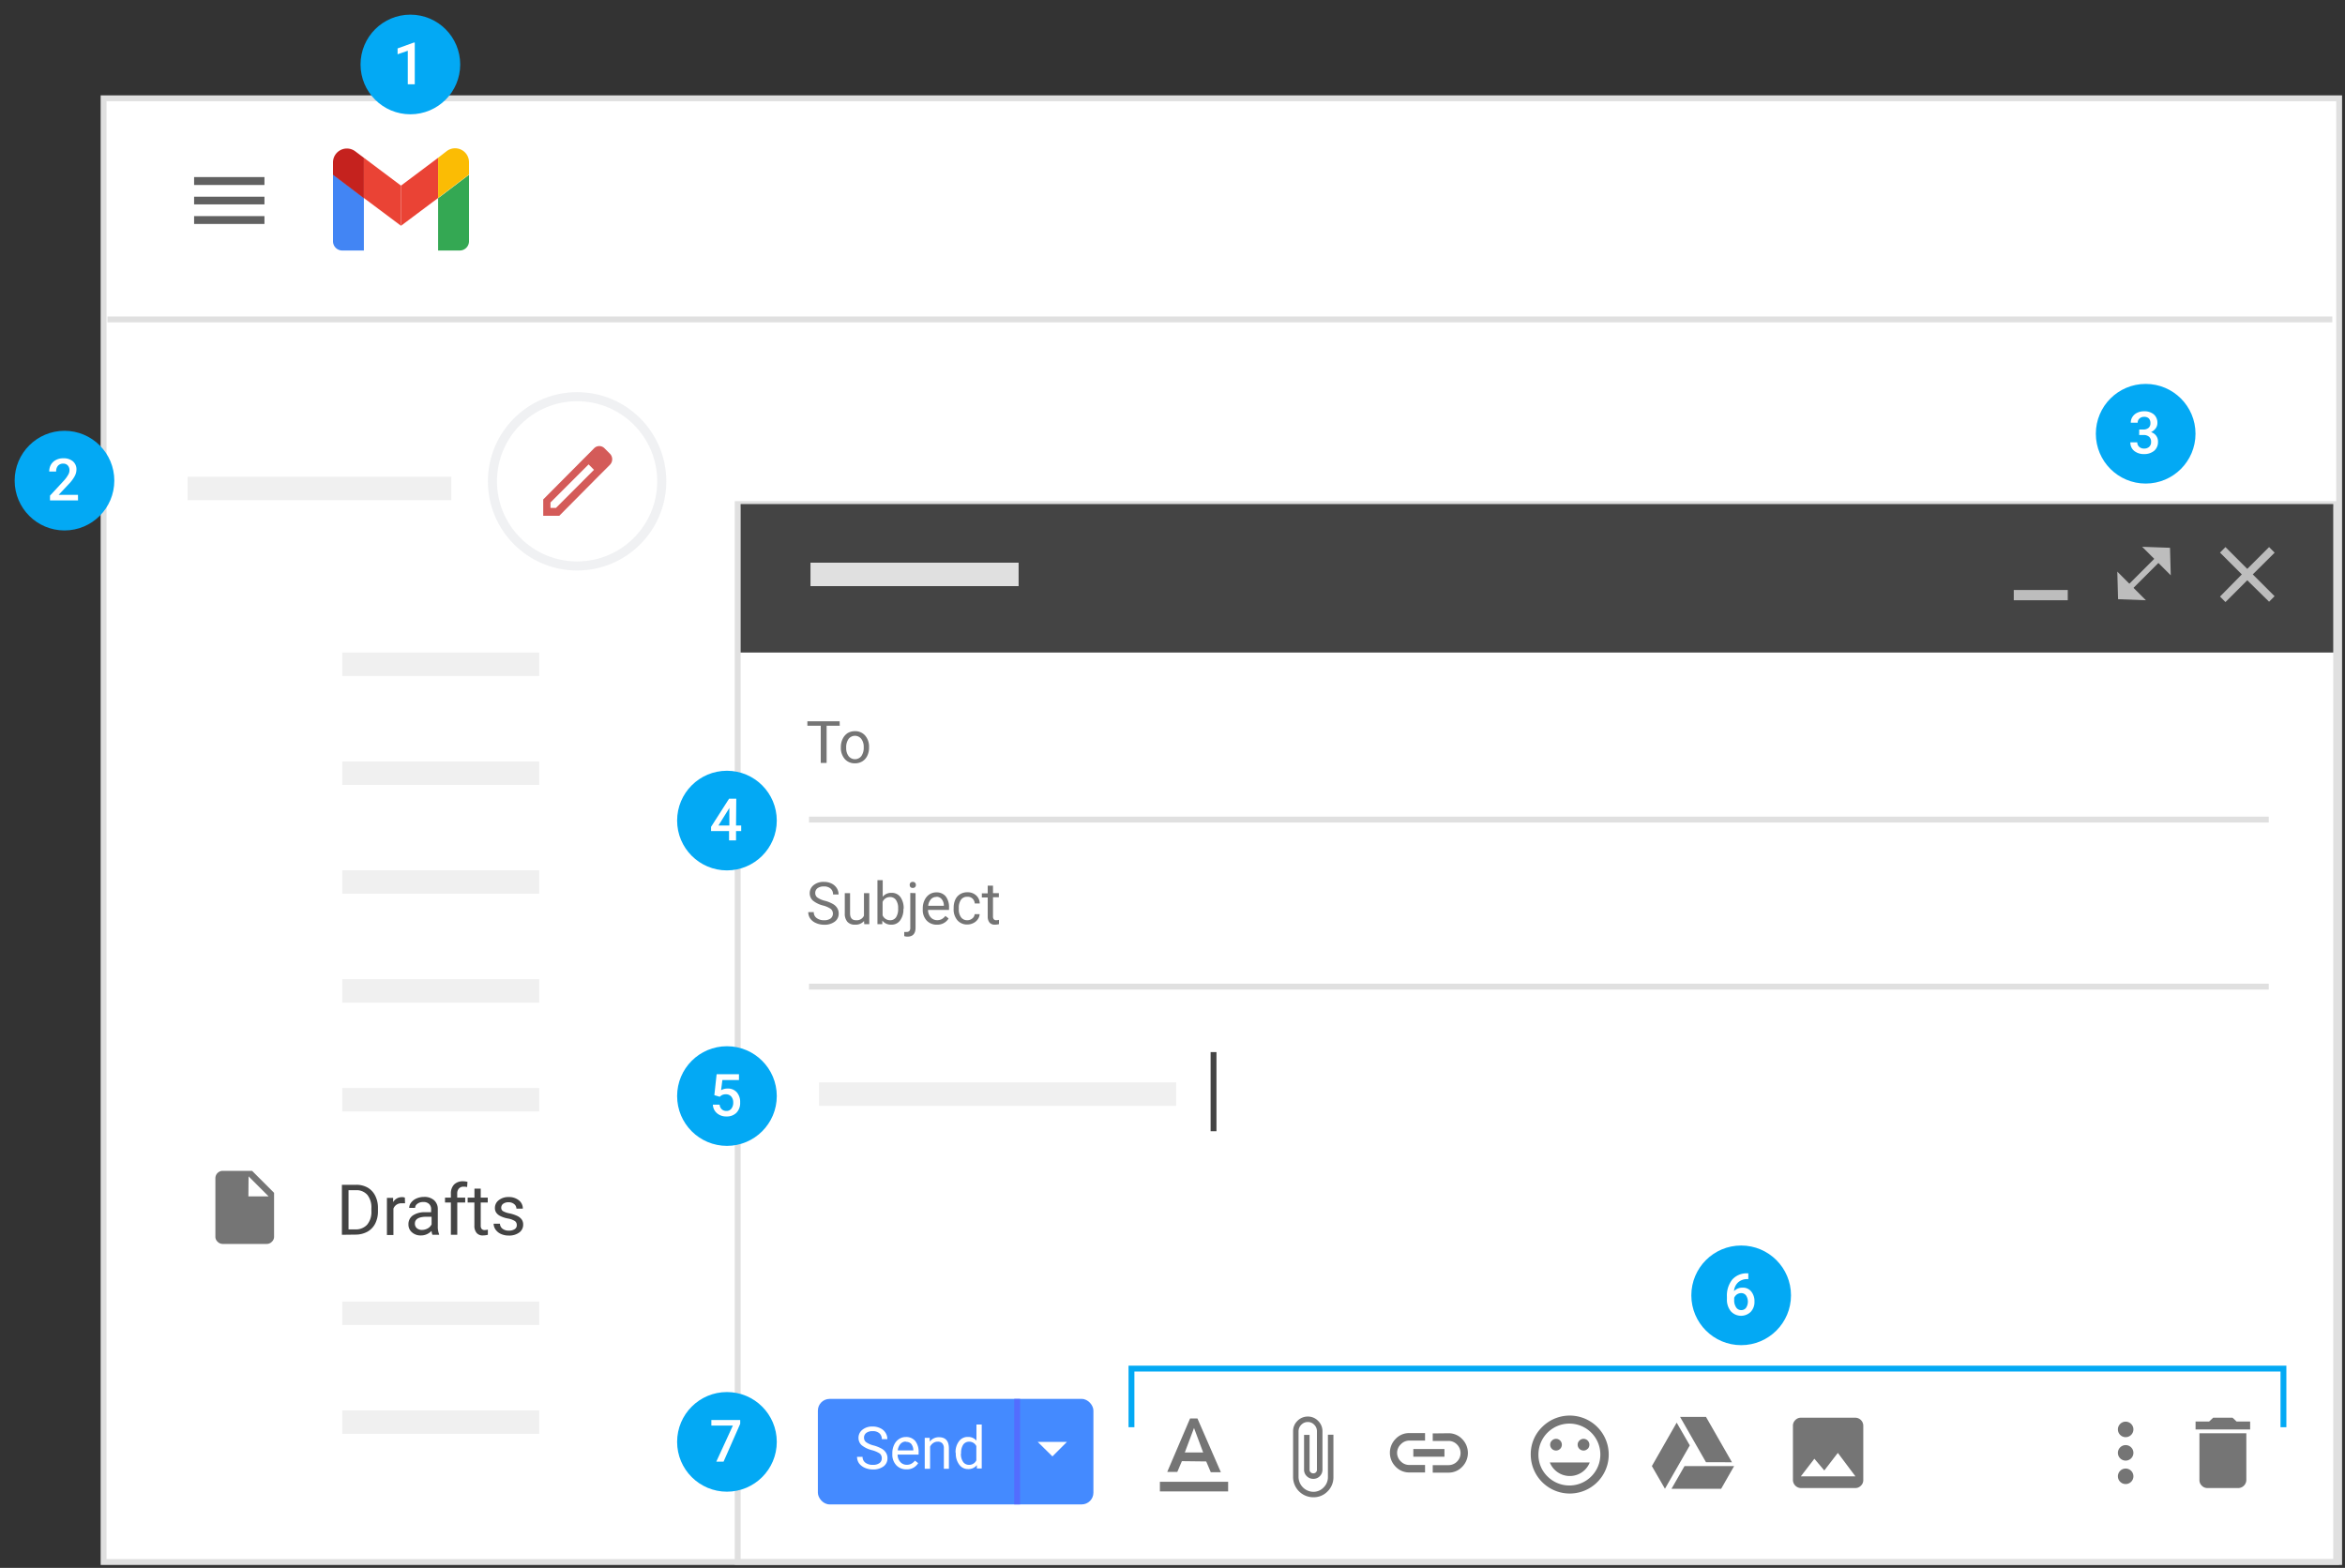 <svg xmlns="http://www.w3.org/2000/svg" viewBox="0 0 400 267.5"><rect x="0" y="0" width="400" height="267.5" fill="#333333" stroke="none"/><defs><style>.cls-1,.cls-10,.cls-16{fill:#fff;}.cls-1,.cls-8{stroke:#e0e0e0;}.cls-1,.cls-20,.cls-21,.cls-23,.cls-8{stroke-miterlimit:10;}.cls-2{fill:#616161;}.cls-3{fill:#e2e2e2;opacity:0.5;}.cls-4{fill:#757575;}.cls-5{fill:#444;}.cls-6{fill:#bdbdbd;}.cls-7,.cls-8{fill:#e0e0e0;}.cls-9{fill:#03a9f4;}.cls-11{fill:#4285f4;}.cls-12{fill:#34a853;}.cls-13{fill:#ea4335;}.cls-14{fill:#fbbc04;}.cls-15{fill:#c5221e;}.cls-16{stroke:#e8eaed;stroke-width:1.55px;opacity:0.65;isolation:isolate;}.cls-17{opacity:0.74;}.cls-18,.cls-20,.cls-21,.cls-23{fill:none;}.cls-19{fill:#c5221f;}.cls-20{stroke:#444;}.cls-21{stroke:#03a9f4;}.cls-22{fill:#448aff;}.cls-23{stroke:#536dfe;}</style></defs><rect class="cls-1" x="17.67" y="16.77" width="381.33" height="249.73"/><path class="cls-2" d="M33.11,30.21h12v1.35h-12Zm0,4.66V33.56h12v1.31Zm0,3.34V36.87h12v1.34Z"/><rect class="cls-3" x="58.38" y="111.33" width="33.6" height="4"/><rect class="cls-3" x="58.38" y="129.91" width="33.6" height="4"/><rect class="cls-3" x="58.38" y="148.48" width="33.6" height="4"/><rect class="cls-3" x="58.38" y="167.06" width="33.6" height="4"/><rect class="cls-3" x="58.38" y="185.63" width="33.6" height="4"/><rect class="cls-3" x="58.38" y="222.06" width="33.6" height="4"/><rect class="cls-3" x="58.38" y="240.63" width="33.6" height="4"/><path class="cls-4" d="M38,199.76h5l3.75,3.75V211a1.16,1.16,0,0,1-.38.86,1.21,1.21,0,0,1-.88.37H38a1.23,1.23,0,0,1-.88-.37,1.16,1.16,0,0,1-.38-.86l0-10A1.26,1.26,0,0,1,38,199.76Zm4.37,4.36h3.45L42.4,200.7Z"/><rect class="cls-1" x="125.83" y="86" width="272.67" height="180.47"/><rect class="cls-5" x="126.33" y="86" width="271.67" height="25.33"/><path class="cls-6" d="M388,94.29,384.27,98l3.72,3.72-.94.94L383.33,99l-3.72,3.72-.93-.94L382.4,98l-3.72-3.72.93-.94,3.72,3.72,3.72-3.72Z"/><path class="cls-6" d="M352.71,102.41v-1.75H343.5v1.75Z"/><polyline class="cls-6" points="367.88 95.76 370.28 98.16 370.15 93.46 365.4 93.29 367.88 95.76"/><polyline class="cls-6" points="363.63 100 361.16 97.53 361.29 102.23 366.04 102.41 363.63 100"/><rect class="cls-6" x="364.66" y="94.33" width="1" height="8.05" transform="translate(176.5 -229.4) rotate(45)"/><rect class="cls-7" x="138.25" y="96" width="35.5" height="4"/><line class="cls-8" x1="138" y1="139.83" x2="387" y2="139.83"/><path class="cls-4" d="M143.24,123.82H141v6.35H140v-6.35h-2.28v-.76h5.5Z"/><path class="cls-4" d="M143.43,127.48a3.16,3.16,0,0,1,.3-1.4,2.41,2.41,0,0,1,.85-1,2.38,2.38,0,0,1,1.25-.33,2.21,2.21,0,0,1,1.74.74,2.9,2.9,0,0,1,.67,2v.06a3.12,3.12,0,0,1-.3,1.39,2.22,2.22,0,0,1-.84.95,2.34,2.34,0,0,1-1.27.34,2.23,2.23,0,0,1-1.74-.74,2.89,2.89,0,0,1-.66-2Zm.91.1a2.25,2.25,0,0,0,.4,1.41,1.38,1.38,0,0,0,2.19,0,2.49,2.49,0,0,0,.4-1.51,2.23,2.23,0,0,0-.41-1.41,1.37,1.37,0,0,0-2.17,0A2.41,2.41,0,0,0,144.34,127.58Z"/><path class="cls-4" d="M140.42,154.5a4.57,4.57,0,0,1-1.76-.85,1.66,1.66,0,0,1-.54-1.25,1.72,1.72,0,0,1,.67-1.39,2.63,2.63,0,0,1,1.74-.55,2.9,2.9,0,0,1,1.31.28,2.19,2.19,0,0,1,.89.78,2,2,0,0,1,.31,1.09h-.94a1.29,1.29,0,0,0-.41-1,1.65,1.65,0,0,0-1.16-.37,1.73,1.73,0,0,0-1.08.3,1,1,0,0,0-.39.85.94.94,0,0,0,.37.74,3.78,3.78,0,0,0,1.26.55,5.47,5.47,0,0,1,1.38.55,2,2,0,0,1,.74.7,1.69,1.69,0,0,1,.25.94,1.64,1.64,0,0,1-.68,1.38,2.85,2.85,0,0,1-1.8.52,3.33,3.33,0,0,1-1.37-.28,2.24,2.24,0,0,1-1-.77,1.91,1.91,0,0,1-.34-1.1h.94a1.19,1.19,0,0,0,.48,1,2,2,0,0,0,1.27.38,1.78,1.78,0,0,0,1.14-.31,1.07,1.07,0,0,0,0-1.63A4.21,4.21,0,0,0,140.42,154.5Z"/><path class="cls-4" d="M147.38,157.14a1.9,1.9,0,0,1-1.55.62,1.65,1.65,0,0,1-1.29-.49,2.11,2.11,0,0,1-.44-1.45v-3.44h.9v3.42c0,.8.33,1.2,1,1.2a1.34,1.34,0,0,0,1.37-.77v-3.85h.91v5.29h-.86Z"/><path class="cls-4" d="M154.1,155.08a3.09,3.09,0,0,1-.56,1.95,1.76,1.76,0,0,1-1.49.73,1.85,1.85,0,0,1-1.55-.7l0,.61h-.83v-7.5h.9V153a1.84,1.84,0,0,1,1.51-.67,1.79,1.79,0,0,1,1.51.72,3.23,3.23,0,0,1,.55,2Zm-.9-.1a2.4,2.4,0,0,0-.36-1.42,1.18,1.18,0,0,0-1-.51,1.33,1.33,0,0,0-1.29.83v2.29a1.38,1.38,0,0,0,1.3.83,1.17,1.17,0,0,0,1-.51A2.59,2.59,0,0,0,153.2,155Z"/><path class="cls-4" d="M156.17,152.38v5.9c0,1-.46,1.52-1.38,1.52a1.63,1.63,0,0,1-.55-.09V159a1.53,1.53,0,0,0,.41,0,.61.61,0,0,0,.46-.16.79.79,0,0,0,.16-.57v-5.92Zm-1-1.4a.56.56,0,0,1,.13-.37.5.5,0,0,1,.39-.15.51.51,0,0,1,.4.15.55.55,0,0,1,.14.37.53.53,0,0,1-.14.37.5.5,0,0,1-.4.14.49.49,0,0,1-.39-.14A.52.52,0,0,1,155.18,151Z"/><path class="cls-4" d="M159.82,157.76a2.31,2.31,0,0,1-1.75-.7,2.62,2.62,0,0,1-.67-1.89V155a3.18,3.18,0,0,1,.3-1.41,2.41,2.41,0,0,1,.84-1,2.13,2.13,0,0,1,1.17-.34,2,2,0,0,1,1.6.67,3,3,0,0,1,.57,1.95v.37H158.3a1.89,1.89,0,0,0,.46,1.27,1.43,1.43,0,0,0,1.11.48,1.57,1.57,0,0,0,.81-.2,2,2,0,0,0,.58-.52l.55.43A2.21,2.21,0,0,1,159.82,157.76Zm-.11-4.73a1.19,1.19,0,0,0-.92.4,1.89,1.89,0,0,0-.46,1.11H161v-.07a1.72,1.72,0,0,0-.37-1.06A1.14,1.14,0,0,0,159.71,153Z"/><path class="cls-4" d="M165,157a1.28,1.28,0,0,0,.85-.3,1,1,0,0,0,.4-.73h.85a1.64,1.64,0,0,1-.31.87,2,2,0,0,1-.77.65,2.25,2.25,0,0,1-1,.24,2.16,2.16,0,0,1-1.71-.72,2.83,2.83,0,0,1-.64-2v-.15a3.32,3.32,0,0,1,.28-1.37,2.12,2.12,0,0,1,.82-.93,2.31,2.31,0,0,1,1.25-.33,2.12,2.12,0,0,1,1.48.53,1.86,1.86,0,0,1,.62,1.38h-.85a1.28,1.28,0,0,0-.39-.84A1.2,1.2,0,0,0,165,153a1.26,1.26,0,0,0-1.07.49,2.35,2.35,0,0,0-.38,1.44v.17a2.24,2.24,0,0,0,.38,1.4A1.27,1.27,0,0,0,165,157Z"/><path class="cls-4" d="M169.38,151.1v1.28h1v.7h-1v3.28a.74.74,0,0,0,.14.48.55.55,0,0,0,.45.16,2.26,2.26,0,0,0,.43-.06v.73a2.86,2.86,0,0,1-.7.09,1.13,1.13,0,0,1-.91-.36,1.56,1.56,0,0,1-.31-1v-3.28h-1v-.7h1V151.1Z"/><line class="cls-8" x1="138" y1="168.33" x2="387" y2="168.33"/><path class="cls-5" d="M58.32,210.67v-8.53h2.41a3.87,3.87,0,0,1,2,.49A3.31,3.31,0,0,1,64,204a4.49,4.49,0,0,1,.47,2.08v.55a4.56,4.56,0,0,1-.46,2.11,3.33,3.33,0,0,1-1.33,1.4,4.22,4.22,0,0,1-2,.5Zm1.13-7.61v6.69h1.18a2.59,2.59,0,0,0,2-.81,3.36,3.36,0,0,0,.72-2.31v-.5a3.43,3.43,0,0,0-.68-2.26,2.43,2.43,0,0,0-1.94-.81Z"/><path class="cls-5" d="M69.09,205.3a3,3,0,0,0-.54,0,1.41,1.41,0,0,0-1.44.91v4.5H66v-6.34h1.06v.73a1.69,1.69,0,0,1,1.52-.85,1.19,1.19,0,0,1,.48.08Z"/><path class="cls-5" d="M73.76,210.67a2.49,2.49,0,0,1-.15-.67,2.42,2.42,0,0,1-1.8.78,2.2,2.2,0,0,1-1.54-.53,1.71,1.71,0,0,1-.6-1.34,1.8,1.8,0,0,1,.75-1.54,3.59,3.59,0,0,1,2.12-.55h1v-.5a1.2,1.2,0,0,0-.34-.9,1.33,1.33,0,0,0-1-.34,1.54,1.54,0,0,0-1,.3.85.85,0,0,0-.39.7H69.8a1.5,1.5,0,0,1,.33-.91,2.26,2.26,0,0,1,.92-.7,3.07,3.07,0,0,1,1.27-.26,2.46,2.46,0,0,1,1.71.55,2,2,0,0,1,.65,1.51v2.91a3.51,3.51,0,0,0,.22,1.39v.1Zm-1.8-.83a2,2,0,0,0,1-.26,1.56,1.56,0,0,0,.66-.69v-1.3h-.85c-1.32,0-2,.39-2,1.17a1,1,0,0,0,.34.79A1.32,1.32,0,0,0,72,209.84Z"/><path class="cls-5" d="M76.91,210.67v-5.51h-1v-.83h1v-.65a2.18,2.18,0,0,1,.54-1.58,2.09,2.09,0,0,1,1.55-.56,3.14,3.14,0,0,1,.74.1l-.06.88a2.74,2.74,0,0,0-.59-.06,1.07,1.07,0,0,0-.81.31,1.27,1.27,0,0,0-.29.89v.67h1.36v.83H78v5.51Z"/><path class="cls-5" d="M82,202.79v1.54H83.2v.83H82v3.94a.88.88,0,0,0,.16.57.67.67,0,0,0,.54.19,2.48,2.48,0,0,0,.52-.07v.88a3.59,3.59,0,0,1-.84.11,1.31,1.31,0,0,1-1.09-.44,1.84,1.84,0,0,1-.37-1.24v-3.94H79.77v-.83h1.16v-1.54Z"/><path class="cls-5" d="M88.15,209a.8.8,0,0,0-.33-.68,3.23,3.23,0,0,0-1.15-.42,4.92,4.92,0,0,1-1.31-.42,1.84,1.84,0,0,1-.71-.58,1.38,1.38,0,0,1-.23-.81,1.64,1.64,0,0,1,.65-1.32,2.59,2.59,0,0,1,1.69-.54,2.66,2.66,0,0,1,1.75.56,1.75,1.75,0,0,1,.67,1.42H88.09a1,1,0,0,0-.38-.77,1.44,1.44,0,0,0-.95-.32,1.51,1.51,0,0,0-.93.26.8.8,0,0,0-.33.67.65.65,0,0,0,.31.59,3.62,3.62,0,0,0,1.12.38,6.34,6.34,0,0,1,1.32.44,2,2,0,0,1,.74.6,1.46,1.46,0,0,1,.25.87,1.62,1.62,0,0,1-.68,1.36,2.88,2.88,0,0,1-1.77.51,3.18,3.18,0,0,1-1.34-.27,2.21,2.21,0,0,1-.92-.75,1.81,1.81,0,0,1-.33-1h1.08a1.12,1.12,0,0,0,.44.86,1.7,1.7,0,0,0,1.07.32,1.73,1.73,0,0,0,1-.25A.77.77,0,0,0,88.15,209Z"/><path class="cls-4" d="M226.51,244.78h.94V252a3.35,3.35,0,0,1-1,2.45,3.28,3.28,0,0,1-2.43,1,3.45,3.45,0,0,1-3.45-3.46v-7.79a2.42,2.42,0,0,1,.74-1.78,2.45,2.45,0,0,1,1.77-.74,2.4,2.4,0,0,1,1.76.74,2.46,2.46,0,0,1,.74,1.78v6.56a1.53,1.53,0,0,1-.46,1.1,1.5,1.5,0,0,1-1.1.45,1.54,1.54,0,0,1-1.11-.45,1.5,1.5,0,0,1-.47-1.1v-5.95h.94v5.95a.58.58,0,0,0,.19.44.63.63,0,0,0,.45.17.58.58,0,0,0,.44-.17.6.6,0,0,0,.18-.44v-6.56a1.55,1.55,0,0,0-.46-1.12,1.48,1.48,0,0,0-1.1-.47,1.54,1.54,0,0,0-1.11.47,1.56,1.56,0,0,0-.47,1.12V252a2.56,2.56,0,0,0,2.52,2.52,2.37,2.37,0,0,0,1.76-.75,2.44,2.44,0,0,0,.73-1.77Z"/><path class="cls-4" d="M197.85,252.81h11.64v1.64H197.85Zm3.75-3.52-.78,1.84H199.1L203,242h1.25l4,9.18h-1.72l-.78-1.84Zm2.07-5.66-1.57,4.18h3.13Z"/><path class="cls-4" d="M238.94,246.42a2,2,0,0,0,0,2.91,2,2,0,0,0,1.45.61h2.69v1.28h-2.69a3.16,3.16,0,0,1-2.34-1,3.36,3.36,0,0,1,0-4.72,3.14,3.14,0,0,1,2.34-1h2.69v1.28h-2.69A2,2,0,0,0,238.94,246.42Zm2.14,2.11v-1.31h5.31v1.31Zm6-4a3.15,3.15,0,0,1,2.34,1,3.36,3.36,0,0,1,0,4.72,3.18,3.18,0,0,1-2.34,1h-2.69v-1.28h2.69a2.06,2.06,0,0,0,1.45-3.52,2,2,0,0,0-1.45-.61h-2.69v-1.28Z"/><path class="cls-4" d="M263.06,243.46a6.65,6.65,0,1,1-1.95,4.71A6.43,6.43,0,0,1,263.06,243.46Zm.94,8.47a5.28,5.28,0,1,0-1.58-3.76A5.15,5.15,0,0,0,264,251.93Zm5.85-.75a3.67,3.67,0,0,1-5.49-1.67h6.81A3.61,3.61,0,0,1,269.85,251.18Zm-3.72-4a1,1,0,0,1-.71.3,1,1,0,0,1-1-1,.94.94,0,0,1,.3-.7,1,1,0,0,1,.7-.3,1,1,0,0,1,.71,1.7Zm4.68,0a.94.94,0,0,1-.7.3,1,1,0,0,1-1-1,.94.94,0,0,1,.3-.7,1,1,0,0,1,.7-.3,1,1,0,0,1,1,1A1,1,0,0,1,270.81,247.21Z"/><path class="cls-4" d="M317.83,252.53a1.28,1.28,0,0,1-.4.94,1.31,1.31,0,0,1-.94.41h-9.31a1.4,1.4,0,0,1-1.35-1.35v-9.31a1.31,1.31,0,0,1,.41-.94,1.28,1.28,0,0,1,.94-.4h9.31a1.37,1.37,0,0,1,1.34,1.34Zm-8.34-3.65-2.31,3h9.31l-3-4-2.31,3Z"/><path class="cls-4" d="M383.82,242.53v1.35h-9.31v-1.35h2.31l.69-.65h3.31l.69.65Zm-8.65,10v-8h8v8a1.4,1.4,0,0,1-1.35,1.35h-5.31a1.31,1.31,0,0,1-.94-.41A1.28,1.28,0,0,1,375.17,252.53Z"/><path class="cls-4" d="M363.52,244.81a1.32,1.32,0,1,1-1.87-1.87,1.32,1.32,0,1,1,1.87,1.87Zm-1.87,2.13a1.32,1.32,0,1,1,1.87,1.87,1.32,1.32,0,1,1-1.87-1.87Zm0,4a1.32,1.32,0,1,1,1.87,1.87,1.32,1.32,0,1,1-1.87-1.87Z"/><path class="cls-4" d="M295.43,249.48,291,241.74h-4.42l4.42,7.73Zm-8.09.65L285.12,254h8.47l2.21-3.87ZM286,242.72l-4.23,7.41L284,254l4.24-7.4Z"/><circle class="cls-9" cx="70" cy="11" r="8.5"/><path class="cls-10" d="M70.75,14.38H69.56V8.66l-1.74.6v-1l2.77-1h.16Z"/><circle class="cls-9" cx="124" cy="246" r="8.5"/><path class="cls-10" d="M126.26,242.92l-2.84,6.46h-1.24l2.83-6.16h-3.67v-.95h4.92Z"/><circle class="cls-9" cx="297" cy="221" r="8.5"/><path class="cls-10" d="M298.22,217.23v1h-.14a2.3,2.3,0,0,0-1.59.55,2.25,2.25,0,0,0-.71,1.51,1.93,1.93,0,0,1,1.46-.6,1.8,1.8,0,0,1,1.48.66,2.59,2.59,0,0,1,.55,1.72,2.42,2.42,0,0,1-.64,1.75,2.36,2.36,0,0,1-3.4-.11,3.11,3.11,0,0,1-.66-2.06v-.41a4.39,4.39,0,0,1,.91-2.93,3.26,3.26,0,0,1,2.62-1.06ZM297,220.62a1.33,1.33,0,0,0-.72.22,1.36,1.36,0,0,0-.47.59v.36a2.14,2.14,0,0,0,.33,1.26,1,1,0,0,0,.86.47,1,1,0,0,0,.84-.4,1.94,1.94,0,0,0,0-2.09A1,1,0,0,0,297,220.62Z"/><circle class="cls-9" cx="124" cy="140" r="8.5"/><path class="cls-10" d="M125.55,140.84h.88v.95h-.88v1.59h-1.19v-1.59h-3.07l0-.72,3.07-4.8h1.23Zm-3,0h1.86v-3l-.09.16Z"/><circle class="cls-9" cx="366" cy="74" r="8.5"/><path class="cls-10" d="M364.9,73.28h.73a1.34,1.34,0,0,0,.86-.28,1,1,0,0,0,.32-.81,1.14,1.14,0,0,0-.26-.79,1.07,1.07,0,0,0-.82-.28,1.1,1.1,0,0,0-.78.28.9.9,0,0,0-.31.72h-1.18a1.75,1.75,0,0,1,.29-1,1.92,1.92,0,0,1,.81-.7,2.57,2.57,0,0,1,1.16-.25,2.46,2.46,0,0,1,1.67.53,1.87,1.87,0,0,1,.61,1.49,1.52,1.52,0,0,1-.3.9,2.06,2.06,0,0,1-.79.64,1.64,1.64,0,0,1,1.19,1.65,1.94,1.94,0,0,1-.65,1.53,2.61,2.61,0,0,1-1.73.56,2.57,2.57,0,0,1-1.68-.54,1.8,1.8,0,0,1-.65-1.46h1.18a1,1,0,0,0,.32.76,1.17,1.17,0,0,0,.84.3,1.21,1.21,0,0,0,.87-.3,1.07,1.07,0,0,0,.32-.85,1.11,1.11,0,0,0-.33-.86,1.43,1.43,0,0,0-1-.3h-.7Z"/><circle class="cls-9" cx="124" cy="187" r="8.5"/><path class="cls-10" d="M121.85,186.85l.39-3.58h3.81v1h-2.83L123,186a2.18,2.18,0,0,1,1.11-.28,2,2,0,0,1,1.58.65,2.53,2.53,0,0,1,.56,1.74,2.35,2.35,0,0,1-.62,1.73,2.28,2.28,0,0,1-1.71.64,2.36,2.36,0,0,1-1.62-.55,2,2,0,0,1-.7-1.46h1.15a1.23,1.23,0,0,0,.37.79,1.14,1.14,0,0,0,.79.28,1,1,0,0,0,.85-.4,1.63,1.63,0,0,0,.31-1.06,1.52,1.52,0,0,0-.34-1,1.18,1.18,0,0,0-.93-.38,1.45,1.45,0,0,0-.54.09,1.62,1.62,0,0,0-.49.33Z"/><rect class="cls-3" x="139.7" y="184.67" width="60.93" height="4"/><g id="Gmail_logo" data-name="Gmail logo"><path class="cls-11" d="M58.38,42.74h3.69v-9l-5.27-4V41.16A1.58,1.58,0,0,0,58.38,42.74Z"/><path class="cls-12" d="M74.73,42.74h3.69A1.58,1.58,0,0,0,80,41.16V29.82l-5.27,4Z"/><path class="cls-13" d="M68.4,31.67v6.85l6.33-4.74V26.92Z"/><path class="cls-14" d="M74.73,26.92v6.86l5.27-4v-2.1a2.37,2.37,0,0,0-3.8-1.9Z"/><path class="cls-13" d="M62.07,26.92v6.86l6.33,4.74V31.67Z"/><path class="cls-15" d="M56.8,27.72v2.1l5.27,4V26.92l-1.47-1.1A2.37,2.37,0,0,0,56.8,27.72Z"/></g><line class="cls-8" x1="18.33" y1="54.5" x2="397.83" y2="54.5"/><g id="Compose_button" data-name="Compose button"><g id="gmail-compose"><rect class="cls-3" x="32" y="81.33" width="44.98" height="4"/><circle id="Oval" class="cls-16" cx="98.44" cy="82.12" r="14.44"/><g id="create_gm_grey_24dp" data-name="create gm grey 24dp" class="cls-17"><polygon id="Path" class="cls-18" points="90.7 74.39 106.17 74.39 106.17 89.86 90.7 89.86 90.7 74.39"/><path id="Shape" class="cls-19" d="M104.06,77.43l-.93-.93a1.24,1.24,0,0,0-1.81,0l-.92.93-.93.93-6.81,6.85V88H95.4l6.8-6.86.93-.93.93-.93A1.35,1.35,0,0,0,104.06,77.43Zm-9.23,9.23H93.9v-.93l6.5-6.5.92.93Z"/></g></g></g><circle class="cls-9" cx="11" cy="82" r="8.5"/><path class="cls-10" d="M13.31,85.38H8.53v-.82L10.9,82a5.52,5.52,0,0,0,.73-1,1.48,1.48,0,0,0,.22-.77,1.17,1.17,0,0,0-.29-.82,1,1,0,0,0-.77-.31,1.15,1.15,0,0,0-.89.35,1.41,1.41,0,0,0-.32,1H8.4a2.31,2.31,0,0,1,.29-1.17,2.05,2.05,0,0,1,.85-.8,2.55,2.55,0,0,1,1.26-.29,2.41,2.41,0,0,1,1.64.52,1.79,1.79,0,0,1,.6,1.44,2.46,2.46,0,0,1-.31,1.11,6.27,6.27,0,0,1-1,1.33L10,84.43h3.3Z"/><line class="cls-20" x1="207" y1="179.5" x2="207" y2="193"/><polyline class="cls-21" points="193 243.5 193 233.5 389.5 233.5 389.5 243.5"/><rect class="cls-22" x="139.51" y="238.67" width="47" height="18" rx="2"/><path class="cls-10" d="M148.74,247.42a4.57,4.57,0,0,1-1.76-.85,1.66,1.66,0,0,1-.54-1.25,1.72,1.72,0,0,1,.67-1.39,2.63,2.63,0,0,1,1.74-.55,2.9,2.9,0,0,1,1.31.29,2.05,2.05,0,0,1,.89.78,2,2,0,0,1,.31,1.09h-.94a1.31,1.31,0,0,0-.41-1,1.65,1.65,0,0,0-1.16-.37,1.73,1.73,0,0,0-1.08.3,1,1,0,0,0-.39.85.94.94,0,0,0,.37.74,3.78,3.78,0,0,0,1.26.55,5.87,5.87,0,0,1,1.38.55,2,2,0,0,1,.74.7,1.72,1.72,0,0,1,.25.94,1.67,1.67,0,0,1-.68,1.39,2.92,2.92,0,0,1-1.8.52,3.49,3.49,0,0,1-1.37-.28,2.46,2.46,0,0,1-1-.77,2,2,0,0,1-.34-1.11h.94a1.23,1.23,0,0,0,.48,1,2,2,0,0,0,1.27.37,1.84,1.84,0,0,0,1.14-.3,1,1,0,0,0,.39-.83,1,1,0,0,0-.36-.81A4.46,4.46,0,0,0,148.74,247.42Z"/><path class="cls-10" d="M154.63,250.69a2.31,2.31,0,0,1-1.75-.71,2.62,2.62,0,0,1-.67-1.89v-.16a3.21,3.21,0,0,1,.3-1.41,2.31,2.31,0,0,1,.84-1,2.06,2.06,0,0,1,1.17-.35,2,2,0,0,1,1.6.68,2.93,2.93,0,0,1,.57,1.94v.38h-3.58a1.87,1.87,0,0,0,.46,1.26,1.43,1.43,0,0,0,1.11.48,1.57,1.57,0,0,0,.81-.2,2.15,2.15,0,0,0,.58-.51l.55.43A2.22,2.22,0,0,1,154.63,250.69Zm-.11-4.74a1.19,1.19,0,0,0-.92.4,1.92,1.92,0,0,0-.46,1.11h2.65v-.06a1.75,1.75,0,0,0-.37-1.07A1.17,1.17,0,0,0,154.52,246Z"/><path class="cls-10" d="M158.59,245.31l0,.66a1.91,1.91,0,0,1,1.58-.76c1.12,0,1.68.63,1.69,1.89v3.49H161v-3.5a1.19,1.19,0,0,0-.27-.84,1,1,0,0,0-.79-.28,1.26,1.26,0,0,0-.77.24,1.53,1.53,0,0,0-.52.61v3.77h-.91v-5.28Z"/><path class="cls-10" d="M163,247.9a3,3,0,0,1,.58-2,1.8,1.8,0,0,1,1.51-.74,1.84,1.84,0,0,1,1.47.63v-2.75h.9v7.5h-.83l0-.57a1.84,1.84,0,0,1-1.51.67,1.8,1.8,0,0,1-1.5-.76,3.09,3.09,0,0,1-.58-2Zm.91.11a2.33,2.33,0,0,0,.37,1.4,1.19,1.19,0,0,0,1,.51,1.33,1.33,0,0,0,1.26-.77v-2.43a1.33,1.33,0,0,0-1.25-.75,1.2,1.2,0,0,0-1,.52A2.56,2.56,0,0,0,163.94,248Z"/><path class="cls-10" d="M177,246h5l-2.48,2.48Z"/><line class="cls-23" x1="173.5" y1="238.67" x2="173.5" y2="256.67"/></svg>